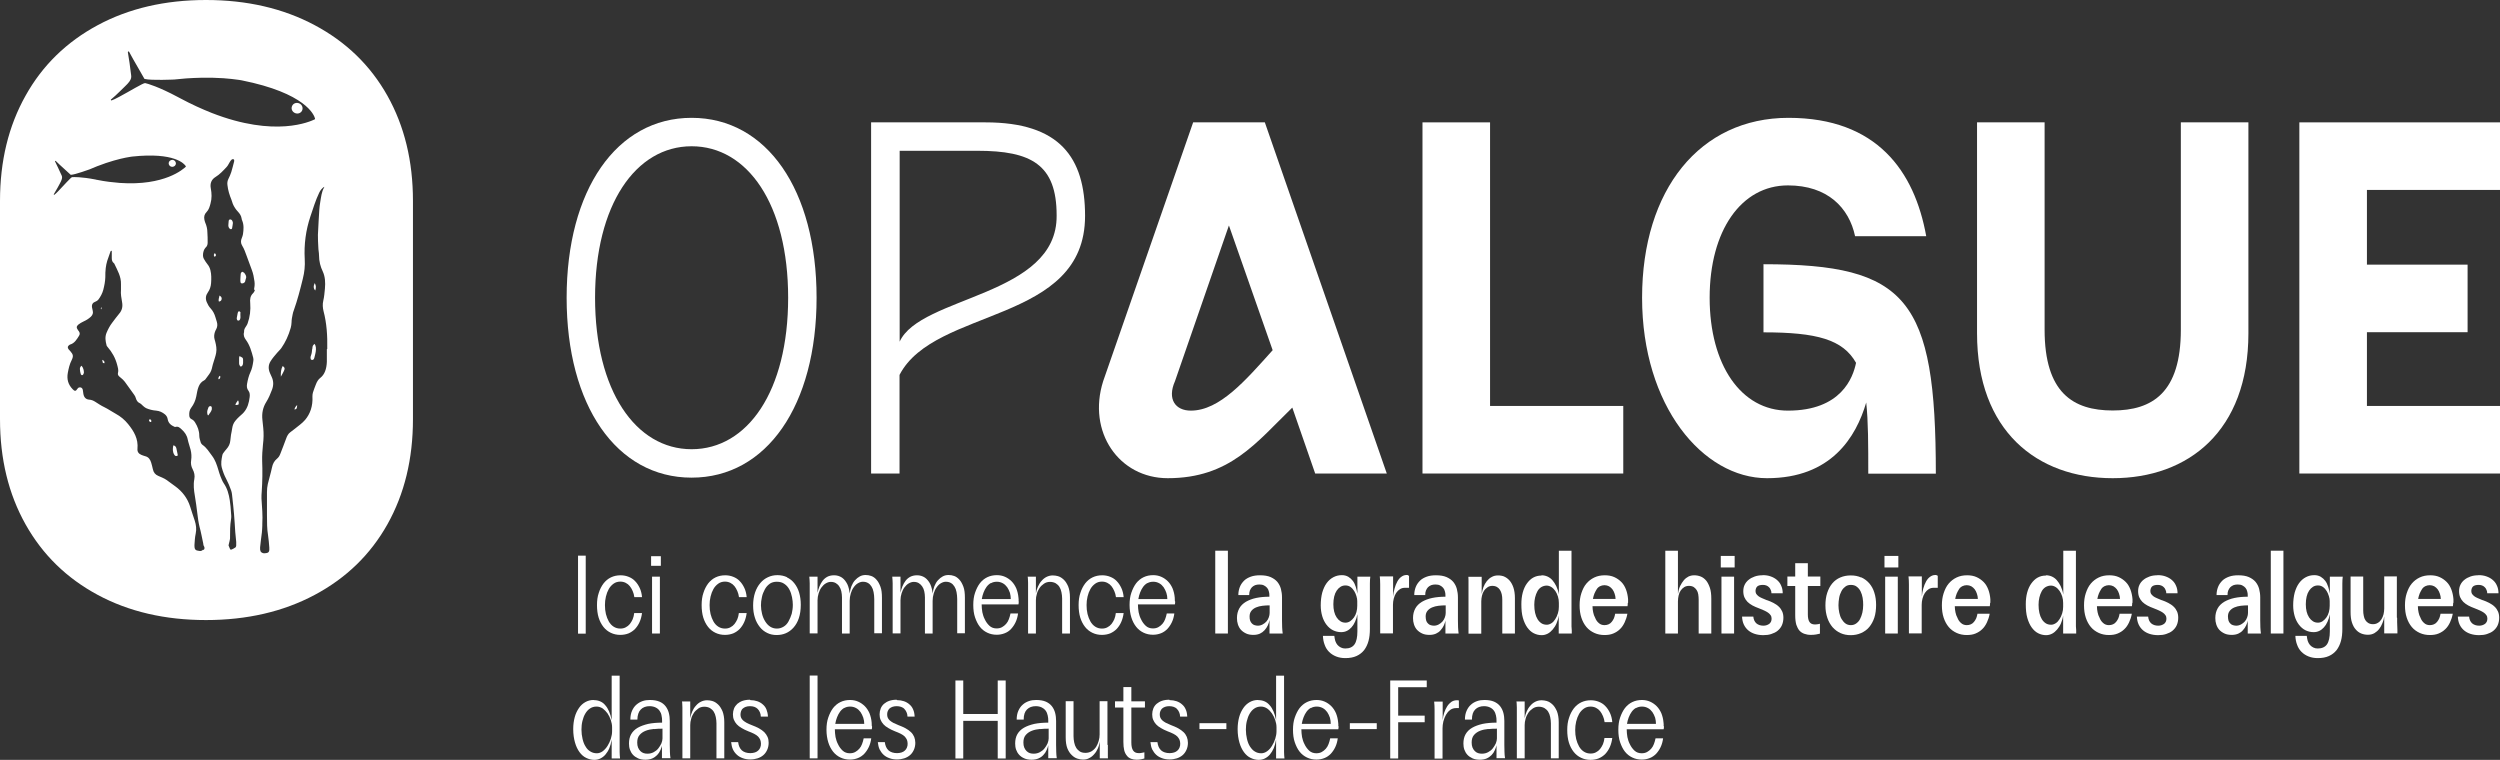<?xml version="1.0" encoding="UTF-8"?>
<svg id="Calque_2" data-name="Calque 2" xmlns="http://www.w3.org/2000/svg" viewBox="0 0 182.04 55.33">
  <rect x="0" y="0" width="182.04" height="55.33" fill="#333333" stroke="none"/>
  <defs>
    <style>
      .cls-1 {
        fill: #fff;
      }
    </style>
  </defs>
  <g id="Calque_1-2" data-name="Calque 1">
    <g>
      <g>
        <path class="cls-1" d="M42.09,40.46h.56v5.68h-.56v-5.68Z"/>
        <path class="cls-1" d="M46.75,44.63c-.03.25-.09.47-.18.67-.09.2-.2.36-.33.5-.14.14-.29.24-.47.32-.18.07-.38.11-.6.11-.25,0-.48-.05-.69-.15-.21-.1-.39-.24-.54-.43-.15-.19-.27-.42-.35-.68-.08-.26-.12-.57-.12-.91s.04-.63.13-.89c.08-.26.2-.49.35-.69.15-.19.33-.34.54-.44.21-.1.44-.15.7-.15.21,0,.41.04.58.11.18.07.34.17.47.31.14.14.25.31.34.5s.15.42.17.67h-.56c-.02-.16-.06-.3-.12-.44-.06-.14-.13-.26-.21-.36-.08-.1-.18-.18-.3-.24-.12-.06-.25-.09-.39-.09-.19,0-.35.05-.49.15-.14.1-.26.23-.35.39-.09.16-.16.34-.21.55-.05.21-.07.41-.07.62,0,.23.02.44.07.65.05.2.12.38.21.54.09.16.21.29.35.38.14.09.3.14.49.14.15,0,.28-.03.39-.09.12-.06.22-.14.3-.24s.15-.22.21-.35c.06-.14.09-.29.11-.45h.56Z"/>
        <path class="cls-1" d="M47.41,40.5h.71v.7h-.71v-.7ZM47.48,41.99h.57v4.14h-.57v-4.14Z"/>
        <path class="cls-1" d="M54.37,44.63c-.03.25-.09.47-.18.67-.09.2-.2.36-.33.5-.14.14-.29.24-.47.32-.18.07-.38.11-.6.11-.25,0-.48-.05-.69-.15-.21-.1-.39-.24-.54-.43-.15-.19-.27-.42-.35-.68-.08-.26-.12-.57-.12-.91s.04-.63.13-.89c.08-.26.2-.49.35-.69.15-.19.33-.34.54-.44.21-.1.44-.15.7-.15.21,0,.41.04.58.11.18.07.34.17.47.31.14.14.25.31.34.5s.15.42.17.67h-.56c-.02-.16-.06-.3-.12-.44-.06-.14-.13-.26-.21-.36-.08-.1-.18-.18-.3-.24-.12-.06-.25-.09-.39-.09-.19,0-.35.05-.49.15-.14.1-.26.23-.35.39-.09.16-.16.34-.21.55-.05.21-.07.41-.07.62,0,.23.02.44.07.65.05.2.12.38.21.54.09.16.21.29.35.38.14.09.3.14.49.14.15,0,.28-.03.39-.09.12-.06.22-.14.3-.24s.15-.22.21-.35c.06-.14.09-.29.11-.45h.56Z"/>
        <path class="cls-1" d="M57.3,42.04c.21.1.39.24.54.43.15.19.27.41.35.68.08.27.12.56.12.89,0,.37-.05.7-.14.97-.09.27-.22.5-.39.69-.16.18-.35.32-.56.41-.21.09-.43.13-.67.13-.25,0-.48-.05-.68-.15-.21-.1-.39-.24-.54-.43-.15-.19-.28-.41-.36-.68-.09-.27-.13-.56-.13-.9s.05-.66.14-.93c.09-.27.22-.5.38-.69s.34-.33.56-.43c.21-.1.44-.15.69-.15s.49.05.7.15ZM56.05,42.51c-.15.1-.27.24-.36.41-.09.17-.17.35-.21.56-.05.21-.07.41-.07.6,0,.21.03.42.08.62.05.21.13.39.23.55s.22.29.36.38.3.14.49.14.34-.05.49-.14.27-.22.36-.39.17-.35.23-.55c.05-.21.08-.42.08-.65,0-.17-.02-.36-.06-.56s-.1-.38-.19-.55c-.09-.17-.21-.31-.36-.41-.15-.11-.33-.16-.56-.16-.2,0-.37.05-.52.15Z"/>
        <path class="cls-1" d="M58.96,43.02v-.3c0-.09,0-.17,0-.25,0-.08,0-.16-.01-.24,0-.08-.01-.16-.02-.24h.6v1.18c.03-.16.08-.32.14-.47.06-.15.14-.29.23-.41.09-.12.21-.22.34-.29.13-.07.3-.11.49-.11.1,0,.2.01.3.04s.19.07.28.13c.08.06.16.13.22.21s.12.17.17.27.08.21.11.32c.03.12.05.24.06.36.02-.19.07-.38.13-.54.07-.17.15-.31.26-.43.11-.12.22-.21.35-.28s.27-.1.42-.1c.13,0,.27.02.41.07.14.05.27.14.38.27.12.13.21.3.29.51.08.21.11.48.11.81v2.58h-.56v-2.49c0-.18-.02-.35-.05-.51-.03-.16-.08-.29-.15-.4s-.15-.2-.26-.26c-.1-.06-.23-.09-.37-.09-.12,0-.24.04-.36.11-.12.07-.22.17-.31.3-.09.12-.16.27-.21.44-.05.17-.08.35-.08.54v2.38h-.56v-2.63c0-.16-.02-.31-.05-.45-.03-.13-.08-.25-.15-.35-.06-.1-.15-.18-.25-.24-.1-.06-.22-.09-.36-.09-.13,0-.25.04-.37.11s-.22.17-.31.29-.16.27-.21.43-.08.34-.08.51v2.41h-.57v-3.11Z"/>
        <path class="cls-1" d="M65,43.02v-.3c0-.09,0-.17,0-.25,0-.08,0-.16-.01-.24,0-.08-.01-.16-.02-.24h.6v1.18c.03-.16.08-.32.14-.47.06-.15.14-.29.23-.41.09-.12.21-.22.34-.29.14-.07.3-.11.49-.11.1,0,.2.01.3.04.1.03.19.07.28.13.08.06.16.13.22.21.07.08.12.17.17.27.05.1.08.21.11.32.03.12.05.24.06.36.02-.19.07-.38.13-.54.07-.17.15-.31.26-.43.11-.12.22-.21.35-.28s.27-.1.42-.1c.14,0,.27.02.41.07.14.05.26.14.38.27.12.13.21.3.29.51.08.21.11.48.11.81v2.58h-.56v-2.49c0-.18-.02-.35-.05-.51-.03-.16-.08-.29-.15-.4s-.15-.2-.26-.26c-.1-.06-.23-.09-.37-.09-.12,0-.24.04-.36.11-.12.07-.22.17-.31.3-.09.12-.16.27-.21.44-.05.17-.08.35-.08.54v2.38h-.56v-2.63c0-.16-.02-.31-.05-.45-.03-.13-.08-.25-.15-.35-.07-.1-.15-.18-.25-.24-.1-.06-.22-.09-.36-.09-.13,0-.25.04-.37.11s-.22.17-.31.29c-.09.12-.16.27-.21.43-.05.16-.08.34-.08.51v2.41h-.57v-3.11Z"/>
        <path class="cls-1" d="M74.18,43.79c0,.08,0,.16-.02.22h-2.68c0,.19.02.38.05.57.04.18.09.35.17.5.09.2.21.36.35.49.14.13.32.19.52.19.15,0,.28-.03.39-.09s.21-.14.3-.24c.09-.1.15-.21.2-.34.05-.13.09-.27.12-.42h.55c-.03.24-.09.45-.18.64-.09.19-.2.35-.33.49s-.28.24-.46.31c-.18.07-.37.11-.58.11-.25,0-.48-.05-.69-.15-.21-.1-.39-.24-.54-.43-.15-.19-.26-.42-.35-.68s-.13-.57-.13-.91.04-.63.13-.89c.09-.26.2-.49.35-.69.15-.19.33-.34.54-.44s.44-.15.7-.15c.21,0,.41.04.59.12.18.08.34.19.48.33.14.14.25.31.34.51.08.2.14.43.16.68.01.09.02.18.01.26ZM72.16,42.45c-.12.06-.23.16-.32.28-.09.12-.16.26-.22.41-.06.15-.1.31-.13.48h2.11c0-.15-.02-.3-.06-.45-.05-.15-.12-.29-.2-.41-.09-.12-.19-.22-.32-.29-.13-.07-.27-.11-.43-.11s-.3.03-.42.1Z"/>
        <path class="cls-1" d="M77.05,41.96c.15.04.28.13.41.25.13.12.23.29.32.49.08.21.13.47.13.8v2.63h-.57v-2.55c0-.16-.02-.31-.05-.46-.03-.15-.08-.28-.15-.39-.07-.11-.16-.19-.27-.26-.11-.06-.25-.1-.41-.1s-.31.04-.44.13-.24.19-.32.31-.16.27-.2.43c-.05.16-.07.32-.07.47v2.42h-.57v-3.42c0-.09,0-.18,0-.27s0-.17-.01-.26c0-.08-.01-.15-.02-.19h.6v1.22c.03-.18.08-.34.15-.5.07-.15.15-.29.26-.41.1-.12.22-.22.36-.29.14-.07.29-.11.46-.11.12,0,.26.02.41.06Z"/>
        <path class="cls-1" d="M81.82,44.63c-.03.25-.09.47-.18.67-.09.2-.2.36-.33.5-.14.14-.29.24-.47.32-.18.07-.38.11-.6.11-.25,0-.48-.05-.69-.15-.21-.1-.39-.24-.54-.43-.15-.19-.27-.42-.35-.68-.08-.26-.12-.57-.12-.91s.04-.63.13-.89c.08-.26.2-.49.35-.69.15-.19.33-.34.54-.44.21-.1.44-.15.7-.15.21,0,.41.04.58.11.18.07.34.17.47.31.14.14.25.31.34.5s.15.42.17.67h-.56c-.02-.16-.06-.3-.12-.44-.06-.14-.13-.26-.21-.36-.08-.1-.18-.18-.3-.24-.12-.06-.25-.09-.39-.09-.19,0-.35.05-.49.15-.14.1-.26.23-.35.39-.09.16-.16.34-.21.55-.05.21-.07.41-.07.62,0,.23.02.44.07.65.05.2.12.38.21.54.09.16.21.29.35.38.14.09.3.14.49.14.15,0,.28-.03.39-.09.12-.06.22-.14.3-.24s.15-.22.21-.35c.06-.14.09-.29.11-.45h.56Z"/>
        <path class="cls-1" d="M85.57,43.79c0,.08,0,.16-.02.22h-2.69c0,.19.02.38.05.57.04.18.09.35.17.5.09.2.21.36.35.49.14.13.32.19.52.19.15,0,.28-.03.39-.09.11-.06.21-.14.3-.24.09-.1.15-.21.2-.34.05-.13.09-.27.12-.42h.55c-.03.24-.09.45-.18.64s-.2.35-.33.49c-.13.13-.28.24-.46.31-.18.07-.37.11-.58.11-.25,0-.48-.05-.69-.15-.21-.1-.39-.24-.54-.43-.15-.19-.27-.42-.35-.68s-.13-.57-.13-.91.04-.63.13-.89c.09-.26.2-.49.35-.69.15-.19.33-.34.54-.44s.44-.15.7-.15c.21,0,.41.04.59.12.18.08.34.19.48.33s.25.31.34.51c.08.2.14.43.16.68.01.09.01.18.01.26ZM83.56,42.45c-.12.06-.23.16-.32.28-.09.12-.16.26-.22.41-.06.15-.1.31-.13.48h2.11c0-.15-.02-.3-.07-.45-.05-.15-.12-.29-.2-.41-.09-.12-.19-.22-.32-.29-.13-.07-.27-.11-.43-.11s-.3.03-.42.1Z"/>
        <path class="cls-1" d="M88.49,40.1h.92v6.03h-.92v-6.03Z"/>
        <path class="cls-1" d="M92.45,45.11c-.03.15-.07.29-.13.42-.06.13-.14.25-.24.36s-.21.19-.34.25c-.14.06-.29.09-.47.09-.2,0-.38-.03-.53-.1-.15-.07-.28-.16-.38-.27-.1-.11-.17-.24-.22-.39-.05-.15-.07-.3-.07-.47,0-.27.06-.5.17-.7s.27-.35.48-.48c.21-.12.46-.22.75-.28.29-.06.61-.09.96-.09v-.12c0-.09-.01-.18-.04-.27-.02-.09-.06-.18-.12-.25-.06-.07-.13-.13-.23-.18-.09-.05-.21-.07-.35-.07-.11,0-.21.02-.3.05-.09.04-.17.09-.23.15-.06.07-.11.14-.15.24-.03.09-.05.2-.05.33h-.79c0-.22.04-.41.11-.59.07-.18.18-.33.31-.46s.3-.22.49-.29c.19-.07.42-.1.67-.1.31,0,.56.04.77.13.2.09.36.2.49.35.12.15.21.32.26.51s.08.4.08.62v1.66c0,.18,0,.36.01.52s.02.31.04.45h-.96v-1.02ZM91.93,44.11c-.17.02-.33.06-.47.12s-.25.14-.34.25c-.09.11-.13.25-.13.41,0,.12.01.22.04.3.03.08.07.15.13.21s.12.1.19.12.15.04.24.04c.12,0,.24-.03.35-.09.11-.06.2-.13.28-.22s.13-.19.17-.3c.04-.11.06-.22.06-.32v-.55c-.17,0-.35.01-.52.03Z"/>
        <path class="cls-1" d="M98.84,41.99h.94c-.02.15-.03.32-.03.5,0,.18,0,.41,0,.69v2.61c0,.33-.03.62-.1.88-.07.26-.18.48-.32.67-.15.18-.33.33-.56.43-.22.1-.49.15-.81.15-.25,0-.47-.04-.67-.12-.2-.08-.37-.19-.51-.33-.14-.14-.25-.31-.32-.51-.08-.2-.12-.42-.13-.66h.83c.01.13.04.25.07.37.04.11.09.21.16.29.07.08.15.14.25.19s.2.07.32.07c.3,0,.53-.1.67-.3.14-.2.21-.52.21-.95v-1.24c-.04.19-.09.37-.17.54-.07.16-.16.3-.26.41-.1.11-.21.2-.34.26-.12.06-.26.09-.41.09-.22,0-.42-.05-.6-.14s-.34-.23-.47-.4-.24-.38-.31-.62c-.07-.24-.11-.5-.11-.79,0-.35.04-.66.11-.93.08-.27.18-.5.32-.69.14-.19.3-.33.49-.43.19-.1.39-.15.62-.15.18,0,.33.04.47.12.13.08.24.18.33.3.09.12.16.27.21.43.05.16.09.33.12.5v-1.24ZM98.83,43.77c0-.11-.02-.23-.06-.36-.04-.13-.09-.26-.16-.37-.07-.11-.15-.21-.26-.29-.11-.08-.23-.12-.38-.12-.13,0-.25.03-.36.1-.11.07-.2.16-.28.28-.08.12-.14.26-.18.43s-.06.36-.06.56.02.38.06.54c.04.16.1.3.18.42.08.12.17.21.28.28.11.07.23.1.37.1.12,0,.24-.04.34-.11.1-.07.19-.16.27-.27.08-.11.14-.24.18-.39s.06-.3.06-.45v-.34Z"/>
        <path class="cls-1" d="M102.51,41.9s.06.01.09.02v.88h-.28c-.15,0-.27.03-.38.1-.11.07-.2.16-.28.28-.08.12-.13.25-.17.4-.04.15-.06.3-.06.46v2.08h-.93v-2.89c0-.24,0-.46,0-.67,0-.21-.01-.4-.03-.59h.97v1.46c.02-.21.06-.4.11-.59s.12-.35.2-.5c.08-.15.18-.26.29-.34.11-.08.23-.13.37-.13.04,0,.08,0,.11,0Z"/>
        <path class="cls-1" d="M105.27,45.11c-.03.15-.07.29-.13.42s-.14.25-.24.36c-.09.11-.21.19-.34.25-.14.06-.29.09-.47.09-.2,0-.38-.03-.53-.1-.15-.07-.28-.16-.38-.27s-.17-.24-.22-.39c-.05-.15-.07-.3-.07-.47,0-.27.06-.5.17-.7s.27-.35.48-.48c.21-.12.46-.22.75-.28.29-.06.61-.09.96-.09v-.12c0-.09-.01-.18-.04-.27-.02-.09-.06-.18-.12-.25-.06-.07-.13-.13-.23-.18-.09-.05-.21-.07-.35-.07-.11,0-.21.02-.3.05-.09.04-.17.09-.23.15-.06.07-.11.14-.15.24s-.05.2-.05.33h-.8c0-.22.04-.41.11-.59s.18-.33.31-.46.3-.22.49-.29c.19-.07.42-.1.67-.1.31,0,.56.04.77.13.2.09.36.2.49.35.12.15.21.32.26.51s.08.4.08.62v1.66c0,.18,0,.36.01.52s.02.31.04.45h-.96v-1.02ZM104.75,44.11c-.17.02-.33.06-.47.12s-.25.14-.34.25c-.09.11-.13.25-.13.41,0,.12.02.22.04.3s.07.15.13.21c.05.06.12.1.19.12.07.02.15.04.24.04.12,0,.24-.03.35-.09.11-.06.2-.13.28-.22s.13-.19.17-.3c.04-.11.06-.22.06-.32v-.55c-.17,0-.35.01-.52.03Z"/>
        <path class="cls-1" d="M109.52,41.98c.15.06.28.16.4.29.11.13.21.3.28.51.07.21.11.47.11.77v2.58h-.92v-2.46c0-.14-.01-.27-.04-.4-.03-.12-.07-.23-.13-.32-.06-.09-.13-.16-.22-.21-.09-.05-.2-.08-.33-.08s-.25.03-.35.1c-.1.07-.19.15-.26.26-.07.1-.12.22-.15.36-.03.14-.05.27-.05.41v2.35h-.93v-3c0-.1,0-.21,0-.31s0-.2,0-.3,0-.2,0-.29,0-.17-.01-.24h.97v1.25c.03-.17.07-.34.13-.5.06-.16.14-.3.24-.43.1-.12.21-.23.35-.3.13-.08.29-.12.47-.12.17,0,.33.03.48.09Z"/>
        <path class="cls-1" d="M112.25,41.89c.15,0,.29.03.43.09.13.06.26.15.36.27s.2.26.28.43c.08.17.15.37.19.61v-3.19h.92v5.21c0,.1,0,.2,0,.3,0,.09.01.19.02.28,0,.09,0,.17,0,.24h-.95v-1.31c-.03.21-.09.4-.16.57s-.17.32-.28.45c-.11.13-.23.23-.36.3-.14.07-.28.11-.44.11-.21,0-.4-.05-.58-.14s-.34-.24-.47-.42-.24-.42-.32-.7c-.08-.28-.11-.61-.11-.99,0-.31.03-.59.1-.85.07-.26.17-.48.3-.66.13-.18.28-.33.46-.43.18-.1.38-.15.6-.15ZM112.63,42.64c-.15,0-.28.04-.4.11-.11.07-.21.17-.28.3-.07.13-.13.28-.17.45-.04.17-.06.35-.06.54,0,.22.02.41.06.59.04.18.1.33.18.46.08.13.18.23.29.3s.24.1.39.1c.11,0,.22-.04.33-.11.11-.07.2-.17.28-.3.08-.12.14-.26.19-.42s.07-.31.07-.47v-.29c0-.16-.02-.31-.07-.47-.05-.15-.11-.29-.19-.4-.08-.11-.17-.21-.28-.28-.11-.07-.23-.11-.35-.11Z"/>
        <path class="cls-1" d="M118.53,43.9c0,.09-.01.16-.02.24h-2.55c0,.16.02.31.05.45s.07.27.14.39c.06.16.15.29.27.39.11.1.25.15.41.15.11,0,.21-.02.3-.06.09-.04.17-.1.23-.18.06-.08.12-.16.16-.26s.07-.21.09-.33h.89c-.04.23-.11.44-.2.63s-.2.36-.34.49c-.14.14-.3.24-.49.32-.19.08-.4.11-.64.11-.26,0-.51-.05-.73-.15-.22-.1-.42-.24-.58-.43-.16-.19-.28-.41-.37-.68s-.13-.57-.13-.9.04-.62.13-.89.2-.5.36-.69c.16-.19.35-.34.58-.45.23-.11.48-.16.77-.16.25,0,.48.04.68.13s.37.21.52.36c.15.15.26.34.34.55.08.21.13.45.15.7,0,.09,0,.18,0,.27ZM116.51,42.68c-.09.05-.18.12-.24.22s-.12.2-.17.32c-.05.12-.08.25-.11.39h1.65c0-.13-.03-.26-.07-.38-.04-.12-.09-.23-.16-.32s-.15-.16-.25-.22c-.1-.05-.21-.08-.33-.08s-.23.03-.33.08Z"/>
        <path class="cls-1" d="M123.84,41.98c.15.06.28.16.4.3.11.14.2.32.27.53.07.21.1.48.1.79v2.53h-.92v-2.45c0-.14-.01-.27-.03-.4s-.06-.23-.12-.32c-.06-.09-.13-.16-.22-.22-.09-.05-.2-.08-.34-.08-.12,0-.24.03-.34.09-.1.06-.19.15-.26.25s-.12.22-.15.36-.05.27-.05.43v2.34h-.92v-6.03h.92v3.15c.03-.22.08-.41.16-.58.08-.16.17-.3.27-.42s.22-.21.34-.27c.13-.06.27-.09.41-.09.17,0,.33.03.48.09Z"/>
        <path class="cls-1" d="M125.3,40.48h1.01v.84h-1.01v-.84ZM125.35,41.99h.92v4.14h-.92v-4.14Z"/>
        <path class="cls-1" d="M128.37,41.88c.21,0,.39.03.56.09s.32.14.45.25c.13.11.24.24.31.41.08.16.12.36.12.57h-.82c0-.1-.02-.19-.06-.26-.03-.08-.07-.14-.13-.19-.05-.05-.11-.09-.19-.12-.08-.03-.16-.04-.25-.04-.09,0-.16.01-.24.03-.07.02-.13.05-.17.09s-.07.09-.09.15c-.02.06-.03.12-.03.18,0,.08.02.14.05.2.04.06.09.11.16.17.07.05.15.1.25.14.09.04.2.08.33.14.19.06.36.13.51.21.15.08.29.17.39.27.11.1.19.22.25.35.06.13.09.29.09.46,0,.21-.04.39-.11.55s-.18.29-.31.4c-.13.11-.29.18-.47.24s-.37.08-.58.08c-.22,0-.42-.03-.61-.09-.19-.06-.35-.15-.48-.26-.13-.11-.24-.25-.32-.42-.08-.17-.12-.36-.13-.58h.82c.02.21.09.37.22.49.13.11.3.17.51.17.09,0,.17-.01.25-.04.07-.02.13-.06.19-.1.05-.04.09-.1.12-.16s.04-.14.04-.22-.02-.17-.07-.24c-.05-.07-.11-.14-.19-.19-.08-.05-.17-.11-.29-.16-.11-.05-.23-.1-.36-.15-.18-.06-.34-.14-.48-.21-.14-.08-.26-.16-.36-.26-.1-.1-.17-.21-.23-.34-.05-.12-.08-.27-.08-.44s.03-.33.1-.47c.07-.14.16-.26.29-.36.12-.1.27-.18.44-.24.17-.06.36-.09.56-.09Z"/>
        <path class="cls-1" d="M132.34,45.46c.07-.01.13-.03.18-.04v.72c-.08.02-.17.04-.28.06-.11.02-.24.03-.39.03-.17,0-.33-.03-.47-.08-.14-.05-.26-.13-.35-.23-.1-.11-.17-.26-.23-.43-.05-.18-.08-.4-.08-.69v-2.13h-.57v-.69h.57v-.97h.92v.97h.91v.69h-.91v2.07c0,.25.04.43.12.55s.21.18.39.18c.06,0,.13,0,.2-.02Z"/>
        <path class="cls-1" d="M135.53,42.04c.22.1.41.24.58.43.16.19.29.41.37.68.09.27.13.57.13.9s-.04.66-.13.93-.22.5-.38.69-.36.33-.59.43c-.23.1-.48.15-.75.15s-.52-.05-.74-.15-.41-.24-.58-.43c-.16-.19-.29-.41-.38-.68-.09-.27-.14-.56-.14-.9s.04-.65.13-.92.21-.5.37-.69c.16-.19.35-.33.58-.43.23-.1.48-.15.77-.15s.53.05.75.15ZM134.36,42.73c-.12.08-.21.19-.28.33-.07.14-.13.29-.16.47-.03.18-.05.36-.05.54s.02.37.06.55c.04.18.09.33.17.46.08.13.17.24.28.32.11.08.24.12.39.12s.28-.04.39-.12c.11-.08.21-.18.28-.32s.13-.29.17-.47c.04-.18.06-.36.06-.56,0-.17-.01-.35-.04-.52s-.08-.33-.15-.47c-.07-.14-.16-.25-.28-.34-.11-.09-.26-.13-.43-.13-.16,0-.29.04-.41.13Z"/>
        <path class="cls-1" d="M137.22,40.48h1.01v.84h-1.01v-.84ZM137.27,41.99h.92v4.14h-.92v-4.14Z"/>
        <path class="cls-1" d="M141.01,41.9s.06.01.09.02v.88h-.28c-.15,0-.27.03-.38.1-.11.07-.2.16-.28.28-.08.12-.13.25-.17.4-.04.15-.06.3-.06.46v2.08h-.93v-2.89c0-.24,0-.46,0-.67,0-.21-.01-.4-.03-.59h.97v1.46c.02-.21.06-.4.11-.59s.12-.35.2-.5c.08-.15.18-.26.29-.34.11-.08.23-.13.37-.13.04,0,.08,0,.11,0Z"/>
        <path class="cls-1" d="M144.91,43.9c0,.09-.01.16-.02.24h-2.55c0,.16.02.31.05.45s.07.27.14.39c.06.16.15.29.27.39.11.1.25.15.41.15.11,0,.21-.02.3-.06.09-.04.17-.1.23-.18.06-.08.12-.16.16-.26s.07-.21.09-.33h.89c-.04.23-.11.44-.2.63s-.2.36-.34.49c-.14.14-.3.24-.49.32-.19.08-.4.11-.64.11-.26,0-.51-.05-.73-.15-.22-.1-.42-.24-.58-.43-.16-.19-.28-.41-.37-.68s-.13-.57-.13-.9.04-.62.13-.89.2-.5.36-.69c.16-.19.35-.34.58-.45.23-.11.48-.16.77-.16.25,0,.48.04.68.13s.37.21.52.36c.15.15.26.34.34.55.08.21.13.45.15.7,0,.09,0,.18,0,.27ZM142.89,42.68c-.09.05-.18.12-.24.22s-.12.2-.17.32c-.05.12-.08.25-.11.39h1.65c0-.13-.03-.26-.07-.38-.04-.12-.09-.23-.16-.32s-.15-.16-.25-.22c-.1-.05-.21-.08-.33-.08s-.23.03-.33.08Z"/>
        <path class="cls-1" d="M148.98,41.89c.15,0,.29.03.43.09.13.06.26.15.36.27s.2.26.28.43c.08.17.15.37.19.61v-3.19h.92v5.21c0,.1,0,.2,0,.3,0,.09.01.19.02.28,0,.09,0,.17,0,.24h-.95v-1.31c-.03.21-.09.4-.16.57s-.17.32-.28.45c-.11.13-.23.23-.36.3-.14.07-.28.11-.44.11-.21,0-.4-.05-.58-.14s-.34-.24-.47-.42-.24-.42-.32-.7c-.08-.28-.11-.61-.11-.99,0-.31.03-.59.1-.85.07-.26.17-.48.3-.66.13-.18.28-.33.46-.43.18-.1.38-.15.6-.15ZM149.35,42.64c-.15,0-.28.04-.4.11-.11.07-.21.17-.28.3-.07.13-.13.28-.17.45-.04.17-.06.35-.06.54,0,.22.02.41.06.59.04.18.1.33.18.46.08.13.18.23.29.3s.24.1.39.1c.11,0,.22-.04.33-.11.11-.07.2-.17.28-.3.08-.12.14-.26.19-.42s.07-.31.07-.47v-.29c0-.16-.02-.31-.07-.47-.05-.15-.11-.29-.19-.4-.08-.11-.17-.21-.28-.28-.11-.07-.23-.11-.35-.11Z"/>
        <path class="cls-1" d="M155.26,43.9c0,.09-.01.16-.02.24h-2.55c0,.16.02.31.05.45s.07.27.14.39c.06.16.15.29.27.39.11.1.25.15.41.15.11,0,.21-.02.3-.06.09-.04.17-.1.23-.18.06-.08.12-.16.16-.26s.07-.21.09-.33h.89c-.04.23-.11.44-.2.63s-.2.36-.34.49c-.14.14-.3.24-.49.32-.19.08-.4.11-.64.11-.26,0-.51-.05-.73-.15-.22-.1-.42-.24-.58-.43-.16-.19-.28-.41-.37-.68s-.13-.57-.13-.9.04-.62.13-.89.2-.5.36-.69c.16-.19.35-.34.58-.45.23-.11.48-.16.77-.16.25,0,.48.04.68.13s.37.21.52.36c.15.15.26.34.34.55.08.21.13.45.15.7,0,.09,0,.18,0,.27ZM153.24,42.68c-.09.05-.18.12-.24.22s-.12.2-.17.32c-.05.12-.08.25-.11.39h1.65c0-.13-.03-.26-.07-.38-.04-.12-.09-.23-.16-.32s-.15-.16-.25-.22c-.1-.05-.21-.08-.33-.08s-.23.03-.33.08Z"/>
        <path class="cls-1" d="M157.12,41.88c.21,0,.39.03.56.09s.32.14.45.25c.13.11.24.24.31.41.08.16.12.36.12.57h-.82c0-.1-.02-.19-.06-.26-.03-.08-.07-.14-.13-.19-.05-.05-.11-.09-.19-.12-.08-.03-.16-.04-.25-.04-.09,0-.16.01-.24.03-.07.02-.13.05-.17.09s-.07.09-.09.15c-.02.06-.03.12-.03.18,0,.08.02.14.05.2.04.06.09.11.16.17.07.05.15.1.25.14.09.04.2.08.33.14.19.06.36.13.51.21.15.08.29.17.39.27.11.1.19.22.25.35.06.13.09.29.09.46,0,.21-.04.39-.11.55s-.18.29-.31.4c-.13.11-.29.18-.47.24s-.37.08-.58.08c-.22,0-.42-.03-.61-.09-.19-.06-.35-.15-.48-.26-.13-.11-.24-.25-.32-.42-.08-.17-.12-.36-.13-.58h.82c.02.21.09.37.22.49.13.11.3.17.51.17.09,0,.17-.01.25-.04.07-.02.13-.06.19-.1.05-.04.09-.1.12-.16s.04-.14.04-.22-.02-.17-.07-.24c-.05-.07-.11-.14-.19-.19-.08-.05-.17-.11-.29-.16-.11-.05-.23-.1-.36-.15-.18-.06-.34-.14-.48-.21-.14-.08-.26-.16-.36-.26-.1-.1-.17-.21-.23-.34-.05-.12-.08-.27-.08-.44s.03-.33.1-.47c.07-.14.16-.26.29-.36.12-.1.27-.18.44-.24.17-.06.36-.09.56-.09Z"/>
        <path class="cls-1" d="M163.69,45.11c-.03.15-.07.29-.13.42s-.14.25-.24.36c-.09.11-.21.19-.34.25-.14.06-.29.09-.47.09-.2,0-.38-.03-.53-.1-.15-.07-.28-.16-.38-.27s-.17-.24-.22-.39c-.05-.15-.07-.3-.07-.47,0-.27.06-.5.17-.7s.27-.35.48-.48c.21-.12.46-.22.75-.28.29-.06.61-.09.96-.09v-.12c0-.09-.01-.18-.04-.27-.02-.09-.06-.18-.12-.25-.06-.07-.13-.13-.23-.18-.09-.05-.21-.07-.35-.07-.11,0-.21.02-.3.05-.09.04-.17.09-.23.15-.06.07-.11.14-.15.24s-.05.2-.05.33h-.8c0-.22.04-.41.11-.59s.18-.33.31-.46.3-.22.49-.29c.19-.07.42-.1.67-.1.31,0,.56.04.77.13.2.09.36.2.49.35.12.15.21.32.26.51s.08.4.08.62v1.66c0,.18,0,.36.01.52s.02.31.04.45h-.96v-1.02ZM163.17,44.11c-.17.02-.33.06-.47.12s-.25.14-.34.25c-.09.11-.13.25-.13.41,0,.12.02.22.04.3s.07.15.13.21c.05.06.12.1.19.12.07.02.15.04.24.04.12,0,.24-.03.35-.09.11-.06.2-.13.28-.22s.13-.19.17-.3c.04-.11.06-.22.06-.32v-.55c-.17,0-.35.01-.52.03Z"/>
        <path class="cls-1" d="M165.35,40.1h.92v6.03h-.92v-6.03Z"/>
        <path class="cls-1" d="M169.65,41.99h.94c-.02.15-.03.32-.03.5,0,.18,0,.41,0,.69v2.61c0,.33-.03.62-.1.88-.07.26-.18.48-.32.67-.15.18-.33.33-.56.43-.22.1-.49.15-.81.15-.25,0-.47-.04-.67-.12-.2-.08-.37-.19-.51-.33-.14-.14-.25-.31-.32-.51-.08-.2-.12-.42-.13-.66h.83c.01.13.04.25.07.37.04.11.09.21.16.29.07.08.15.14.25.19s.2.07.32.07c.3,0,.53-.1.67-.3.14-.2.21-.52.21-.95v-1.24c-.04.19-.09.37-.17.54-.07.16-.16.3-.26.41-.1.11-.21.2-.34.26-.12.06-.26.09-.41.09-.22,0-.42-.05-.6-.14s-.34-.23-.47-.4-.24-.38-.31-.62c-.07-.24-.11-.5-.11-.79,0-.35.04-.66.11-.93.08-.27.18-.5.32-.69.14-.19.3-.33.49-.43.19-.1.39-.15.62-.15.18,0,.33.04.47.12.13.08.24.18.33.3.09.12.16.27.21.43.05.16.09.33.12.5v-1.24ZM169.64,43.77c0-.11-.02-.23-.06-.36-.04-.13-.09-.26-.16-.37-.07-.11-.15-.21-.26-.29-.11-.08-.23-.12-.38-.12-.13,0-.25.03-.36.1-.11.07-.2.16-.28.28-.08.12-.14.26-.18.43s-.06.36-.06.56.02.38.06.54c.04.16.1.3.18.42.08.12.17.21.28.28.11.07.23.1.37.1.12,0,.24-.04.34-.11.1-.07.19-.16.27-.27.08-.11.14-.24.18-.39s.06-.3.06-.45v-.34Z"/>
        <path class="cls-1" d="M174.55,44.99c0,.1,0,.21,0,.31s0,.21.01.3,0,.19.01.28c0,.09,0,.17,0,.24h-.96v-1.24c-.02.17-.06.33-.13.49-.06.16-.14.3-.24.43-.09.12-.21.22-.34.3-.14.08-.29.12-.48.12-.17,0-.33-.03-.48-.09-.15-.06-.29-.16-.4-.29-.12-.13-.21-.3-.28-.51-.07-.21-.1-.47-.1-.78v-2.57h.92v2.46c0,.14.01.27.04.4.02.12.06.23.12.32.06.09.13.16.22.21.09.05.2.08.33.08s.26-.03.36-.1c.11-.06.19-.15.26-.26s.11-.22.15-.36c.03-.13.05-.27.05-.41v-2.35h.92v3Z"/>
        <path class="cls-1" d="M178.63,43.9c0,.09-.01.16-.02.24h-2.55c0,.16.02.31.05.45s.07.27.14.39c.06.16.15.29.27.39.11.1.25.15.41.15.11,0,.21-.02.3-.06.09-.04.17-.1.23-.18.06-.08.12-.16.16-.26s.07-.21.09-.33h.89c-.04.23-.11.44-.2.63s-.2.36-.34.49c-.14.14-.3.24-.49.32-.19.08-.4.11-.64.11-.26,0-.51-.05-.73-.15-.22-.1-.42-.24-.58-.43-.16-.19-.28-.41-.37-.68s-.13-.57-.13-.9.04-.62.13-.89.2-.5.36-.69c.16-.19.35-.34.58-.45.23-.11.48-.16.77-.16.25,0,.48.04.68.13s.37.21.52.36c.15.15.26.34.34.55.08.21.13.45.15.7,0,.09,0,.18,0,.27ZM176.6,42.68c-.09.05-.18.12-.24.22s-.12.2-.17.32c-.05.12-.08.25-.11.39h1.65c0-.13-.03-.26-.07-.38-.04-.12-.09-.23-.16-.32s-.15-.16-.25-.22c-.1-.05-.21-.08-.33-.08s-.23.03-.33.08Z"/>
        <path class="cls-1" d="M180.49,41.88c.21,0,.39.03.56.09s.32.14.45.25c.13.11.24.24.31.41.08.16.12.36.12.57h-.82c0-.1-.02-.19-.06-.26-.03-.08-.07-.14-.13-.19-.05-.05-.11-.09-.19-.12-.08-.03-.16-.04-.25-.04-.09,0-.16.01-.24.03-.07.02-.13.05-.17.09s-.07.09-.09.15c-.02.06-.03.12-.03.18,0,.08.02.14.05.2.04.06.09.11.16.17.07.05.15.1.25.14.09.04.2.08.33.14.19.06.36.13.51.21.15.08.29.17.39.27.11.1.19.22.25.35.06.13.09.29.09.46,0,.21-.04.39-.11.55s-.18.29-.31.4c-.13.11-.29.18-.47.24s-.37.08-.58.08c-.22,0-.42-.03-.61-.09-.19-.06-.35-.15-.48-.26-.13-.11-.24-.25-.32-.42-.08-.17-.12-.36-.13-.58h.82c.02.21.09.37.22.49.13.11.3.17.51.17.09,0,.17-.01.25-.04.07-.02.13-.06.19-.1.05-.04.09-.1.12-.16s.04-.14.04-.22-.02-.17-.07-.24c-.05-.07-.11-.14-.19-.19-.08-.05-.17-.11-.29-.16-.11-.05-.23-.1-.36-.15-.18-.06-.34-.14-.48-.21-.14-.08-.26-.16-.36-.26-.1-.1-.17-.21-.23-.34-.05-.12-.08-.27-.08-.44s.03-.33.1-.47c.07-.14.16-.26.29-.36.12-.1.27-.18.44-.24.17-.06.36-.09.56-.09Z"/>
        <path class="cls-1" d="M43.25,50.98c.16,0,.31.03.45.09.14.06.27.15.37.28.11.12.2.27.28.45s.14.39.19.64v-3.24h.58v5.3c0,.09,0,.17,0,.26,0,.08,0,.17.01.25s.01.16.02.22h-.61v-1.37c-.04.24-.1.45-.17.62s-.17.33-.28.46c-.11.13-.23.22-.37.29s-.29.1-.45.1c-.2,0-.39-.05-.58-.14-.19-.09-.35-.23-.49-.42-.14-.19-.25-.42-.33-.7-.08-.28-.13-.6-.13-.98,0-.32.04-.61.11-.87s.18-.48.31-.67c.13-.19.29-.33.47-.43.18-.1.38-.15.6-.15ZM43.43,51.45c-.18,0-.34.05-.47.14-.14.09-.25.22-.34.37-.09.15-.16.33-.21.54-.05.2-.07.41-.07.63,0,.24.03.47.08.68.05.21.12.4.22.55.09.16.21.28.35.36.14.09.3.13.47.13.15,0,.29-.05.43-.15.13-.1.25-.23.35-.39.1-.16.18-.33.24-.52.06-.19.09-.37.09-.54v-.29c0-.17-.03-.34-.09-.52s-.14-.34-.24-.49c-.1-.14-.22-.26-.35-.36-.14-.09-.29-.14-.44-.14Z"/>
        <path class="cls-1" d="M48.23,54.19c-.03.15-.08.29-.14.43-.06.14-.14.26-.24.36s-.22.19-.36.25c-.14.06-.31.09-.49.09-.21,0-.38-.03-.54-.1-.15-.07-.28-.16-.37-.26-.1-.11-.17-.23-.22-.37-.05-.14-.07-.29-.07-.45,0-.26.05-.49.16-.68s.27-.35.48-.47c.21-.12.47-.21.76-.28.3-.06.64-.09,1.01-.09v-.15c0-.12-.01-.24-.04-.37-.02-.13-.07-.24-.14-.34-.07-.1-.16-.18-.28-.24s-.27-.1-.45-.1c-.13,0-.25.02-.36.06-.11.04-.2.1-.28.18-.08.08-.14.18-.18.3-.04.12-.07.27-.07.44h-.51c0-.25.04-.46.12-.64.08-.18.18-.33.32-.45s.28-.2.45-.26.35-.08.53-.08c.28,0,.51.04.7.12s.33.19.44.33c.11.14.19.3.24.49.05.19.07.39.07.59v1.75c0,.16,0,.32.01.49,0,.16.02.32.04.47h-.62v-1.04ZM47.62,53.08c-.22.02-.42.06-.6.13s-.33.17-.45.31c-.12.14-.17.32-.17.55,0,.14.02.26.06.36s.1.19.17.26c.07.07.15.12.24.15.09.03.18.04.28.04.17,0,.32-.04.45-.11.13-.07.25-.16.34-.28s.16-.23.22-.36c.05-.13.08-.25.08-.36v-.71c-.19,0-.4,0-.62.03Z"/>
        <path class="cls-1" d="M51.88,51.05c.15.04.28.13.41.25.13.12.23.29.32.49.08.21.13.47.13.8v2.63h-.57v-2.55c0-.16-.02-.31-.05-.46-.03-.15-.08-.28-.15-.39-.07-.11-.16-.19-.27-.26-.11-.06-.25-.1-.41-.1s-.32.04-.44.13-.24.19-.32.31-.16.27-.2.43c-.05.16-.07.32-.07.47v2.42h-.57v-3.42c0-.09,0-.18,0-.27,0-.09,0-.17-.01-.26,0-.08-.01-.15-.02-.19h.6v1.22c.03-.18.08-.34.15-.5s.15-.29.26-.41c.1-.12.22-.22.36-.29.14-.07.29-.11.46-.11.12,0,.26.02.41.06Z"/>
        <path class="cls-1" d="M54.64,50.98c.18,0,.35.03.5.08s.29.13.4.23c.12.1.21.22.27.37.06.15.1.32.11.52h-.52c0-.12-.03-.23-.07-.32-.04-.09-.09-.17-.16-.24s-.14-.11-.24-.15c-.09-.03-.2-.05-.32-.05s-.22.02-.31.05c-.09.03-.16.08-.22.13s-.09.12-.12.19c-.02.07-.04.15-.04.23,0,.09.01.16.04.23.03.07.07.13.14.2.07.06.15.12.26.18s.23.11.38.17c.19.07.37.15.52.23.15.08.28.18.39.28.1.1.18.22.24.35s.08.28.08.43c0,.19-.04.37-.11.52-.07.15-.16.28-.28.38-.12.1-.26.18-.42.23s-.34.08-.53.08-.38-.03-.54-.09c-.17-.06-.31-.14-.43-.25s-.22-.24-.29-.39-.11-.33-.13-.53h.51c.03.26.12.46.27.6.15.13.36.2.62.2.12,0,.23-.02.33-.05.09-.03.18-.08.24-.14.07-.06.12-.14.15-.22.04-.09.05-.18.05-.28,0-.1-.02-.19-.05-.28-.04-.09-.09-.16-.16-.24-.07-.07-.17-.14-.29-.2s-.26-.12-.42-.18c-.19-.08-.35-.15-.49-.24-.14-.08-.26-.17-.35-.27-.09-.1-.16-.21-.21-.33s-.07-.25-.07-.4.03-.29.08-.42c.05-.13.14-.24.24-.34.11-.09.24-.17.39-.22.15-.05.33-.08.53-.08Z"/>
        <path class="cls-1" d="M58.96,49.19h.57v6.03h-.57v-6.03Z"/>
        <path class="cls-1" d="M63.5,52.88c0,.08,0,.16-.02.22h-2.69c0,.19.02.38.05.57.04.18.09.35.17.5.09.2.21.36.35.49.14.13.32.19.52.19.15,0,.28-.03.39-.09.11-.06.21-.14.3-.24.09-.1.15-.21.2-.34.05-.13.09-.27.12-.42h.55c-.03.24-.09.45-.18.64s-.2.35-.33.49c-.13.13-.28.24-.46.31-.18.07-.37.11-.58.11-.25,0-.48-.05-.69-.15-.21-.1-.39-.24-.54-.43-.15-.19-.27-.42-.35-.68s-.13-.57-.13-.91.04-.63.13-.89c.09-.26.2-.49.35-.69.15-.19.33-.34.54-.44s.44-.15.7-.15c.21,0,.41.04.59.12.18.08.34.19.48.33s.25.31.34.51c.08.2.14.43.16.68.01.09.01.18.01.26ZM61.49,51.54c-.12.06-.23.16-.32.28-.09.12-.16.26-.22.41-.06.15-.1.31-.13.48h2.11c0-.15-.02-.3-.07-.45-.05-.15-.12-.29-.2-.41-.09-.12-.19-.22-.32-.29-.13-.07-.27-.11-.43-.11s-.3.03-.42.1Z"/>
        <path class="cls-1" d="M65.32,50.98c.18,0,.35.03.5.08.15.05.29.13.4.23.12.1.21.22.27.37.07.15.1.32.11.52h-.52c0-.12-.03-.23-.07-.32-.04-.09-.09-.17-.16-.24-.06-.07-.14-.11-.24-.15-.09-.03-.2-.05-.32-.05s-.22.02-.31.05c-.09.03-.16.08-.22.13-.05.05-.09.12-.12.19s-.04.15-.04.23c0,.09.01.16.04.23.03.07.07.13.14.2.07.06.15.12.26.18.1.05.23.11.38.17.19.07.37.15.52.23.15.08.28.18.39.28s.18.22.24.35c.05.13.08.28.08.43,0,.19-.04.37-.11.52-.07.15-.16.28-.28.38-.12.1-.26.18-.42.23s-.34.08-.53.08-.38-.03-.54-.09c-.17-.06-.31-.14-.43-.25s-.21-.24-.29-.39c-.07-.15-.11-.33-.13-.53h.51c.03.26.12.46.27.6.15.13.36.2.62.2.12,0,.23-.02.33-.05.09-.03.18-.08.24-.14.07-.06.12-.14.15-.22.04-.09.05-.18.05-.28,0-.1-.02-.19-.05-.28-.04-.09-.09-.16-.16-.24-.07-.07-.17-.14-.29-.2s-.26-.12-.42-.18c-.19-.08-.35-.15-.49-.24-.14-.08-.26-.17-.35-.27-.09-.1-.16-.21-.21-.33-.05-.12-.07-.25-.07-.4s.03-.29.08-.42c.05-.13.13-.24.24-.34.11-.09.24-.17.39-.22.15-.05.33-.08.53-.08Z"/>
        <path class="cls-1" d="M73.23,49.55v5.68h-.58v-2.74h-2.51v2.74h-.57v-5.68h.57v2.44h2.51v-2.44h.58Z"/>
        <path class="cls-1" d="M76.35,54.19c-.03.15-.08.29-.14.43-.06.14-.14.26-.24.36-.1.11-.22.19-.36.25-.14.06-.31.09-.49.09-.21,0-.38-.03-.54-.1s-.28-.16-.37-.26c-.1-.11-.17-.23-.22-.37-.05-.14-.07-.29-.07-.45,0-.26.05-.49.16-.68.11-.19.27-.35.48-.47.21-.12.46-.21.76-.28.3-.06.64-.09,1.01-.09v-.15c0-.12-.01-.24-.04-.37s-.07-.24-.14-.34c-.07-.1-.17-.18-.28-.24-.12-.06-.27-.1-.45-.1-.13,0-.25.02-.36.06-.11.04-.2.1-.28.18s-.14.18-.18.3-.06.27-.06.44h-.51c0-.25.04-.46.12-.64.08-.18.18-.33.32-.45.13-.12.28-.2.45-.26s.35-.08.53-.08c.28,0,.51.04.7.12.18.08.33.19.44.33.11.14.19.3.24.49.05.19.07.39.07.59v1.75c0,.16,0,.32.01.49,0,.16.02.32.04.47h-.62v-1.04ZM75.74,53.08c-.22.02-.42.06-.6.13-.18.07-.33.17-.45.31-.12.14-.17.32-.17.55,0,.14.02.26.06.36.04.1.1.19.17.26.07.07.15.12.24.15.09.03.18.04.28.04.17,0,.32-.04.45-.11s.25-.16.34-.28c.09-.11.16-.23.22-.36.05-.13.08-.25.08-.36v-.71c-.19,0-.4,0-.62.03Z"/>
        <path class="cls-1" d="M80.67,54.25c0,.08,0,.16,0,.26,0,.09,0,.19,0,.27,0,.09,0,.17,0,.25,0,.08,0,.15.01.19h-.6v-1.21c-.03.17-.07.34-.14.49-.07.16-.15.29-.26.41-.1.12-.22.22-.36.29-.14.08-.29.11-.46.11-.12,0-.26-.02-.41-.07-.15-.05-.28-.13-.41-.26-.13-.12-.24-.29-.32-.49-.08-.21-.12-.47-.12-.8v-2.63h.57v2.55c0,.16.02.31.05.46.03.15.08.28.15.39.07.11.16.19.26.26.11.07.25.1.41.1s.32-.04.45-.12.24-.19.32-.31.14-.27.19-.43c.05-.16.07-.32.07-.48v-2.42h.57v3.17Z"/>
        <path class="cls-1" d="M83.14,54.82c.08-.01.14-.03.19-.04v.45c-.07.02-.15.04-.24.06-.09.02-.2.03-.32.03-.15,0-.28-.02-.41-.07s-.23-.12-.3-.22c-.09-.1-.16-.24-.2-.4-.04-.16-.06-.37-.06-.61v-2.5h-.61v-.45h.61v-1.04h.58v1.04h.99v.45h-.99v2.54c0,.26.04.46.13.59.09.13.22.19.41.19.07,0,.14,0,.22-.02Z"/>
        <path class="cls-1" d="M85.17,50.98c.18,0,.35.03.5.08.15.05.29.13.4.23.12.1.21.22.27.37.07.15.1.32.11.52h-.52c0-.12-.03-.23-.07-.32-.04-.09-.09-.17-.16-.24-.06-.07-.14-.11-.24-.15-.09-.03-.2-.05-.32-.05s-.22.02-.31.05c-.09.03-.16.08-.22.13-.05.05-.09.12-.12.19s-.04.15-.04.23c0,.09.01.16.04.23.03.07.07.13.14.2.07.06.15.12.26.18.1.05.23.11.38.17.19.07.37.15.52.23.15.08.28.18.39.28s.18.22.24.35c.05.13.08.28.08.43,0,.19-.04.37-.11.52-.07.15-.16.28-.28.38-.12.1-.26.18-.42.23s-.34.08-.53.08-.38-.03-.54-.09c-.17-.06-.31-.14-.43-.25s-.21-.24-.29-.39c-.07-.15-.11-.33-.13-.53h.51c.03.26.12.46.27.6.15.13.36.2.62.2.12,0,.23-.02.33-.05.09-.03.18-.08.24-.14.07-.06.12-.14.15-.22.04-.09.05-.18.05-.28,0-.1-.02-.19-.05-.28-.04-.09-.09-.16-.16-.24-.07-.07-.17-.14-.29-.2s-.26-.12-.42-.18c-.19-.08-.35-.15-.49-.24-.14-.08-.26-.17-.35-.27-.09-.1-.16-.21-.21-.33-.05-.12-.07-.25-.07-.4s.03-.29.08-.42c.05-.13.13-.24.24-.34.11-.09.24-.17.39-.22.15-.05.33-.08.53-.08Z"/>
        <path class="cls-1" d="M87.34,52.66h1.96v.43h-1.96v-.43Z"/>
        <path class="cls-1" d="M91.63,50.98c.16,0,.31.03.45.09.14.06.26.15.37.28.11.12.2.27.28.45s.14.39.19.64v-3.24h.58v5.3c0,.09,0,.17,0,.26,0,.08,0,.17.01.25,0,.08.01.16.02.22h-.61v-1.37c-.04.24-.1.45-.17.62-.08.18-.17.33-.28.46-.11.13-.23.22-.37.29-.14.07-.29.1-.45.1-.2,0-.39-.05-.58-.14-.19-.09-.35-.23-.49-.42-.14-.19-.25-.42-.33-.7-.08-.28-.13-.6-.13-.98,0-.32.04-.61.11-.87.07-.26.18-.48.31-.67s.29-.33.47-.43c.18-.1.38-.15.6-.15ZM91.81,51.45c-.18,0-.34.05-.47.14-.14.09-.25.22-.34.37-.09.15-.16.33-.21.54-.05.2-.07.41-.07.63,0,.24.03.47.08.68.05.21.12.4.22.55s.21.28.35.36c.14.09.3.13.47.13.15,0,.29-.05.43-.15s.25-.23.35-.39c.1-.16.18-.33.24-.52.06-.19.09-.37.09-.54v-.29c0-.17-.03-.34-.09-.52-.06-.18-.14-.34-.24-.49-.1-.14-.21-.26-.35-.36-.14-.09-.29-.14-.44-.14Z"/>
        <path class="cls-1" d="M97.47,52.88c0,.08,0,.16-.02.22h-2.69c0,.19.02.38.05.57.04.18.09.35.17.5.09.2.21.36.35.49.14.13.32.19.52.19.15,0,.28-.03.39-.09.11-.06.21-.14.3-.24s.15-.21.2-.34c.05-.13.09-.27.12-.42h.55c-.03.24-.09.45-.18.64s-.2.35-.33.49c-.13.13-.28.24-.46.31-.18.07-.37.11-.58.11-.25,0-.48-.05-.69-.15-.21-.1-.39-.24-.54-.43-.15-.19-.26-.42-.35-.68s-.13-.57-.13-.91.04-.63.13-.89c.09-.26.2-.49.35-.69.15-.19.33-.34.54-.44.21-.1.44-.15.7-.15.21,0,.41.04.59.12.18.08.34.19.48.33.14.14.25.31.34.51.08.2.14.43.16.68.01.09.02.18.01.26ZM95.46,51.54c-.12.06-.23.16-.32.28-.09.12-.16.26-.22.41-.06.15-.1.31-.13.48h2.11c0-.15-.02-.3-.06-.45-.05-.15-.12-.29-.2-.41-.09-.12-.19-.22-.32-.29-.13-.07-.27-.11-.43-.11s-.3.03-.42.1Z"/>
        <path class="cls-1" d="M98.29,52.66h1.96v.43h-1.96v-.43Z"/>
        <path class="cls-1" d="M103.89,49.55v.49h-2.08v2.07h1.93v.48h-1.93v2.64h-.58v-5.68h2.66Z"/>
        <path class="cls-1" d="M106.15,50.99s.05,0,.08.02v.55s-.02,0-.04,0h-.16c-.17,0-.32.05-.44.14-.12.09-.22.21-.3.35-.08.14-.14.3-.19.48-.04.18-.06.34-.06.51v2.2h-.58v-2.97c0-.2,0-.4,0-.6,0-.2-.01-.39-.03-.58h.62v1.35c.02-.18.05-.36.11-.54.06-.18.13-.33.22-.47.09-.14.19-.24.3-.32.12-.08.25-.12.39-.12.03,0,.05,0,.08,0Z"/>
        <path class="cls-1" d="M108.99,54.19c-.03.15-.08.29-.14.43-.06.14-.14.26-.24.36s-.22.19-.36.25c-.14.06-.31.09-.49.09-.21,0-.38-.03-.54-.1-.15-.07-.28-.16-.37-.26-.1-.11-.17-.23-.22-.37-.05-.14-.07-.29-.07-.45,0-.26.05-.49.16-.68.11-.19.27-.35.48-.47.21-.12.46-.21.76-.28.3-.06.64-.09,1.01-.09v-.15c0-.12-.01-.24-.04-.37s-.07-.24-.14-.34c-.07-.1-.16-.18-.28-.24s-.27-.1-.45-.1c-.13,0-.25.02-.36.06-.11.04-.2.1-.28.18s-.14.18-.18.3-.06.27-.06.44h-.51c0-.25.04-.46.12-.64s.18-.33.32-.45c.13-.12.28-.2.45-.26s.35-.08.53-.08c.28,0,.51.04.7.12.18.08.33.19.44.33.11.14.19.3.24.49.05.19.07.39.07.59v1.75c0,.16,0,.32.01.49,0,.16.02.32.04.47h-.62v-1.04ZM108.38,53.08c-.22.02-.42.06-.6.13-.18.07-.33.17-.45.31-.12.14-.17.32-.17.55,0,.14.02.26.06.36.04.1.1.19.17.26.07.07.15.12.24.15.09.03.18.04.28.04.17,0,.32-.04.45-.11.13-.07.25-.16.34-.28s.16-.23.22-.36c.05-.13.08-.25.08-.36v-.71c-.19,0-.4,0-.62.03Z"/>
        <path class="cls-1" d="M112.64,51.05c.15.04.28.13.41.25.13.12.23.29.32.49.08.21.13.47.13.8v2.63h-.57v-2.55c0-.16-.02-.31-.05-.46-.03-.15-.08-.28-.15-.39-.07-.11-.16-.19-.27-.26-.11-.06-.25-.1-.41-.1s-.31.04-.44.13-.24.19-.32.31-.16.27-.2.43c-.05.16-.07.32-.07.47v2.42h-.57v-3.42c0-.09,0-.18,0-.27,0-.09,0-.17-.01-.26,0-.08-.01-.15-.02-.19h.6v1.22c.03-.18.08-.34.15-.5s.15-.29.26-.41c.1-.12.22-.22.36-.29.14-.07.29-.11.46-.11.12,0,.26.02.41.06Z"/>
        <path class="cls-1" d="M117.4,53.73c-.03.25-.09.47-.18.67-.09.2-.2.36-.33.5-.14.14-.29.24-.47.32-.18.07-.38.11-.6.11-.25,0-.48-.05-.69-.15-.21-.1-.39-.24-.54-.43-.15-.19-.27-.42-.35-.68s-.12-.57-.12-.91.04-.63.13-.89c.08-.26.2-.49.35-.69.15-.19.33-.34.54-.44.21-.1.44-.15.7-.15.21,0,.41.04.58.11.18.07.34.17.47.31.14.14.25.31.34.5s.15.42.17.67h-.56c-.02-.16-.06-.3-.12-.44-.06-.14-.13-.26-.21-.36-.08-.1-.18-.18-.3-.24-.12-.06-.25-.09-.39-.09-.19,0-.35.05-.49.15-.14.1-.26.23-.35.39-.09.16-.16.34-.21.55-.05.21-.07.41-.07.62,0,.23.02.44.07.65.05.2.12.38.21.54s.21.29.35.38.3.14.49.14c.15,0,.28-.03.39-.09.12-.06.22-.14.3-.24.08-.1.15-.22.21-.35.06-.14.09-.29.11-.45h.56Z"/>
        <path class="cls-1" d="M121.16,52.88c0,.08,0,.16-.02.22h-2.69c0,.19.02.38.05.57.04.18.09.35.17.5.09.2.21.36.35.49.14.13.32.19.52.19.15,0,.28-.03.39-.09.11-.06.21-.14.3-.24s.15-.21.2-.34c.05-.13.09-.27.12-.42h.55c-.03.24-.09.45-.18.64s-.2.35-.33.49c-.13.13-.28.24-.46.31-.18.07-.37.11-.58.11-.25,0-.48-.05-.69-.15-.21-.1-.39-.24-.54-.43-.15-.19-.26-.42-.35-.68s-.13-.57-.13-.91.04-.63.13-.89c.09-.26.2-.49.35-.69.15-.19.33-.34.54-.44.21-.1.44-.15.7-.15.21,0,.41.04.59.12.18.08.34.19.48.33.14.14.25.31.34.51.08.2.14.43.16.68.01.09.02.18.01.26ZM119.14,51.54c-.12.06-.23.16-.32.28-.09.12-.16.26-.22.41-.06.15-.1.31-.13.48h2.11c0-.15-.02-.3-.06-.45-.05-.15-.12-.29-.2-.41-.09-.12-.19-.22-.32-.29-.13-.07-.27-.11-.43-.11s-.3.03-.42.1Z"/>
      </g>
      <g>
        <path class="cls-1" d="M15.29,29.58c-.06,0-.09.04-.11.08-.05.13-.11.27-.09.42,0,.05.02.1.04.15.02,0,.03,0,.05.01.07-.14.2-.25.24-.42.01-.05,0-.11,0-.16-.01-.06-.06-.09-.12-.09Z"/>
        <path class="cls-1" d="M15.62,18.45c-.06.07-.05.15-.03.23.07,0,.13-.01.13-.09,0-.07-.02-.13-.1-.15Z"/>
        <path class="cls-1" d="M15.9,27.61s.08,0,.09-.03c.04-.06.08-.13.03-.22-.1.05-.11.13-.12.25Z"/>
        <path class="cls-1" d="M12.62,32.43c-.05.24-.06.47.07.68.06.1.14.14.26.05-.04-.18-.07-.36-.11-.53-.03-.1-.09-.18-.21-.2Z"/>
        <path class="cls-1" d="M15.98,21.52c-.01.15-.1.28-.04.44.11-.02.18-.06.2-.18.02-.12-.04-.19-.16-.26Z"/>
        <path class="cls-1" d="M5.82,26.9c0,.11.03.22.06.33,0,.04.05.07.08.09.03,0,.08-.01.09-.04.03-.04.05-.1.06-.14,0-.18-.04-.35-.17-.51-.11.08-.13.18-.12.28Z"/>
        <path class="cls-1" d="M12.53,12.15c.15,0,.27-.1.28-.24,0-.14-.1-.26-.25-.27-.15,0-.27.1-.28.24,0,.14.1.26.25.27Z"/>
        <path class="cls-1" d="M10.92,30.5c-.04.06-.08.11-.07.13.01.04.06.09.09.1.06.01.1-.04.08-.1-.01-.04-.06-.07-.11-.13Z"/>
        <path class="cls-1" d="M21.5,8.24c.21.08.44-.02.51-.22.07-.2-.03-.42-.24-.5-.21-.08-.44.02-.51.22-.08.2.03.42.24.5Z"/>
        <path class="cls-1" d="M16.82,15.99c-.09-.04-.17.01-.17.12,0,.08-.01.17-.02.25-.02.12.03.25.12.31.06.04.14.02.15-.05.03-.13.04-.26.06-.39-.02-.1-.04-.2-.15-.25Z"/>
        <path class="cls-1" d="M7.49,26.2s-.03.01-.04.02c.01.07.02.14.04.2.01.02.07.02.11.03,0-.04.02-.09,0-.12-.03-.05-.08-.09-.12-.13Z"/>
        <path class="cls-1" d="M7.36,22.53c.03-.06.05-.1.06-.15-.05.02-.11.05-.06.15Z"/>
        <path class="cls-1" d="M22.73,25.42c-.01.15-.03.32-.08.45-.05.12-.05.2-.01.31.17.09.24-.03.28-.25.02-.11.06-.21.07-.32.03-.22.03-.42-.09-.57-.14.13-.14.15-.16.38Z"/>
        <path class="cls-1" d="M21.44,29.82c.17-.03.18-.06.2-.33q-.17.15-.2.33Z"/>
        <path class="cls-1" d="M22.96,21.15c.06-.25.06-.32-.04-.54-.11.21-.1.42.04.54Z"/>
        <path class="cls-1" d="M20.58,26.66c-.12.22-.14.46-.13.77.09-.17.17-.29.23-.43.08-.18.06-.24-.1-.35Z"/>
        <path class="cls-1" d="M17.32,23.34c.06.02.13-.01.16-.09.02-.05.03-.1.03-.15,0-.1,0-.2-.01-.3,0,0,.02,0,.03,0-.02-.03-.03-.07-.05-.1-.07-.07-.15-.03-.17.09-.02.12-.04.25-.07.37-.01.07.03.17.09.19Z"/>
        <path class="cls-1" d="M28.21,6.97c-1.24-2.21-3.01-3.92-5.3-5.14-2.29-1.22-4.93-1.83-7.91-1.83s-5.61.61-7.88,1.83c-2.27,1.22-4.03,2.93-5.26,5.14-1.24,2.21-1.86,4.76-1.86,7.66v15.89c0,2.9.62,5.45,1.86,7.66,1.24,2.21,2.99,3.92,5.26,5.14,2.27,1.22,4.9,1.83,7.88,1.83s5.62-.61,7.91-1.83c2.29-1.22,4.06-2.93,5.3-5.14,1.24-2.21,1.86-4.76,1.86-7.66v-15.89c0-2.9-.62-5.45-1.86-7.66ZM8.11,7.22c.35-.28.96-.91.97-.91.62-.58.47-.71.44-1.06-.02-.25-.14-1.03-.21-1.45,0-.05.06-.08.09-.03.19.35.42.77.63,1.12.24.42.44.76.48.84,0,.01.02.02.03.02.47.12,2.15.04,2.15.04.3-.03.59-.06.86-.08,1.49-.1,2.63-.04,3.32.04.48.05.73.1.73.1,4.64.93,5.27,2.51,5.34,2.78,0,.02,0,.05-.02.06-.32.15-2.86,1.35-7.51-.47-.7-.28-1.46-.62-2.26-1.05-.06-.03-.13-.07-.19-.1-1.4-.75-2.23-.99-2.39-1.02-.12-.03-1.17.62-1.89,1,0,0,0,0,0,0-.24.13-.43.22-.55.26-.05.02-.08-.05-.04-.08ZM4.25,13.91c-.12.13-.23.23-.29.27-.03.02-.06-.01-.04-.04.16-.25.43-.76.43-.76.27-.49.16-.54.07-.75-.06-.15-.29-.62-.41-.87-.02-.03.02-.06.05-.04.19.19.42.4.62.58.23.22.42.39.47.43,0,0,.01,0,.02,0,.32-.02,1.36-.4,1.36-.4.18-.08.36-.15.53-.22.92-.36,1.65-.54,2.09-.63.31-.06.48-.08.48-.08,3.1-.33,3.8.54,3.9.7,0,.01,0,.03,0,.04-.17.16-1.53,1.41-4.81,1.18-.5-.04-1.04-.1-1.63-.22-.05,0-.09-.02-.14-.03-1.03-.2-1.6-.18-1.7-.17-.08,0-.62.62-.99,1,0,0,0,0,0,0ZM14.78,40.03c-.08.09-.19.11-.3.08-.04,0-.07-.02-.11-.02-.12-.02-.18-.09-.2-.21,0-.07-.02-.13-.01-.2.02-.27.03-.55.09-.82.07-.33.03-.64-.07-.95-.11-.34-.23-.67-.33-1.01-.2-.63-.58-1.12-1.09-1.49-.21-.15-.42-.31-.63-.46-.1-.07-.2-.12-.31-.17-.1-.05-.2-.08-.3-.13-.21-.09-.34-.24-.39-.49-.03-.16-.08-.31-.12-.47-.07-.23-.19-.41-.43-.47-.1-.03-.2-.06-.29-.1-.19-.08-.3-.22-.28-.44.07-.73-.26-1.28-.68-1.8-.25-.31-.55-.56-.9-.75-.28-.15-.54-.34-.83-.48-.24-.11-.45-.26-.66-.39-.14-.09-.28-.15-.45-.16-.24-.02-.38-.17-.42-.43-.01-.09-.02-.19-.04-.28-.02-.09-.07-.16-.16-.18-.09-.01-.17,0-.23.1-.12.19-.2.19-.35.03-.32-.33-.44-.72-.35-1.2.06-.32.13-.63.28-.92.14-.29.11-.41-.1-.65-.04-.04-.08-.09-.12-.13-.1-.13-.08-.23.05-.32.02-.01.03-.02.05-.03.32-.09.48-.36.65-.63.08-.12.07-.22,0-.33-.03-.04-.06-.07-.08-.11-.11-.15-.11-.26.03-.38.11-.09.25-.17.38-.23.2-.09.38-.2.54-.35.13-.13.18-.27.13-.45-.02-.08-.04-.16-.05-.23-.03-.22.06-.35.26-.42.07-.02.15-.08.2-.14.16-.21.29-.45.36-.71.08-.31.14-.61.15-.93,0-.22,0-.44.03-.66.02-.18.06-.36.11-.53.07-.22.15-.44.23-.66,0-.03.03-.05.05-.07.02,0,.03,0,.05.01,0,.07,0,.14,0,.22,0,.1,0,.2,0,.3,0,.15.03.28.15.37.02.01.03.03.04.05.22.47.5.93.48,1.49,0,.13,0,.27,0,.4-.03.31.03.6.08.9.06.32,0,.6-.21.84-.18.21-.34.44-.51.66-.17.22-.3.47-.41.73-.13.31-.08.61,0,.91,0,.04.04.08.07.12.33.38.57.8.7,1.3.05.2.12.4.06.61-.02.08.01.16.07.22.05.04.09.09.15.13.21.16.36.38.51.6.15.22.31.43.46.64.05.07.09.15.11.23.05.17.13.3.29.37.09.04.16.13.24.2.07.06.14.12.22.16.23.1.47.16.73.18.24.02.46.12.65.28.1.09.17.2.19.34.05.3.25.45.5.56.02,0,.04.02.06.01.2-.07.33.06.46.18.22.2.38.42.44.73.05.25.15.5.21.75.06.25.08.5.04.76-.04.23,0,.46.11.66.12.23.17.46.12.72-.08.41-.03.81.04,1.22.07.42.13.85.18,1.28.04.33.08.65.16.97.11.4.18.81.27,1.22.01.06.01.13.04.17.07.11.07.21,0,.29ZM18.57,21.07c-.02.11-.07.21-.15.29-.2.19-.23.44-.2.71.04.51-.02,1.01-.19,1.48-.04.12-.13.23-.2.35-.02.04-.04.09-.05.13-.01.05,0,.11-.01.16-.06.21.01.39.13.55.29.39.42.86.54,1.32.02.08.02.18,0,.27-.04.27-.09.53-.21.78-.12.26-.19.55-.24.84-.03.18-.02.35.1.5.1.13.11.3.09.46-.05.41-.15.8-.43,1.12-.1.12-.23.21-.34.32-.1.1-.2.19-.28.3-.12.15-.19.32-.22.52-.02.16-.06.33-.09.49-.02.14-.04.28-.05.42-.02.24-.12.44-.28.62-.08.09-.16.19-.23.29-.03.04-.06.09-.07.15-.06.3-.12.6-.04.91.08.29.18.56.32.82.14.27.26.55.36.84.06.17.07.35.09.53.04.4.09.79.12,1.19.04.44.06.87.09,1.31.02.24.05.48.07.72,0,.09,0,.18,0,.27,0,.05-.03.12-.07.14-.09.06-.18.11-.28.15-.02.01-.08,0-.09-.02-.05-.1-.08-.2-.12-.29.03-.11.05-.2.07-.29.02-.1.05-.2.04-.29,0-.43,0-.87.07-1.3.03-.17.02-.34,0-.51-.02-.3-.04-.6-.09-.9-.07-.44-.18-.86-.44-1.23-.1-.15-.17-.34-.24-.51-.06-.15-.1-.3-.15-.46-.11-.37-.23-.73-.46-1.03-.21-.28-.4-.6-.7-.8-.05-.04-.1-.1-.12-.16-.05-.17-.11-.34-.11-.51,0-.35-.12-.66-.3-.95-.06-.1-.14-.19-.25-.24-.13-.06-.18-.16-.18-.3-.01-.2.02-.38.15-.55.18-.24.3-.51.36-.81.05-.24.08-.49.17-.71.08-.2.2-.36.4-.46.03-.02.07-.04.09-.07.1-.13.19-.25.28-.38.13-.17.19-.36.23-.56.02-.1.05-.19.08-.29.07-.24.16-.47.2-.71.05-.27,0-.55-.07-.82-.02-.09-.06-.18-.07-.28-.02-.19.02-.37.1-.54,0-.02.02-.03.03-.05q.15-.27.06-.56c-.03-.11-.06-.22-.1-.33-.07-.25-.19-.48-.36-.66-.12-.13-.21-.29-.28-.46-.1-.25-.07-.48.08-.69.15-.21.22-.43.24-.68.02-.32.03-.63-.05-.95-.04-.15-.1-.29-.2-.41-.1-.13-.2-.27-.28-.42-.04-.07-.06-.16-.06-.24,0-.11.01-.22.05-.33.03-.08.07-.17.13-.23.12-.1.16-.23.16-.37,0-.25,0-.5-.02-.75,0-.25-.06-.49-.16-.72-.03-.07-.04-.14-.06-.22-.04-.21.01-.39.16-.54.17-.17.23-.4.29-.63.1-.36.09-.72.02-1.09-.07-.35.04-.65.34-.83.31-.19.56-.46.81-.73.1-.1.15-.24.23-.36.04-.07.09-.14.14-.18.03-.03.1-.04.14-.02.05.02.05.09.04.15-.07.26-.13.53-.21.78-.05.17-.13.33-.21.5-.07.14-.09.28-.07.44.04.38.15.73.29,1.07.04.1.06.2.1.3.09.22.22.41.38.58.13.14.23.29.26.48,0,.05.02.1.04.15.14.33.11.67.06,1.01-.01.09-.05.17-.08.26-.09.2-.09.39.03.58.14.22.22.47.31.71.12.34.25.68.38,1.03.11.28.16.57.2.86.03.21,0,.42-.04.63ZM23.8,25.43c0,.31,0,.61,0,.92-.02.51-.16.92-.47,1.16-.15.11-.26.29-.34.51-.07.18-.14.36-.2.55-.03.09-.04.2-.04.29.04.72-.17,1.28-.53,1.71-.23.27-.5.44-.75.65-.11.09-.23.18-.34.26-.14.1-.23.27-.3.47-.13.37-.28.73-.42,1.1-.06.16-.14.27-.25.36-.17.14-.3.34-.36.65-.08.4-.21.79-.3,1.19-.04.18-.06.38-.06.58,0,.57,0,1.14,0,1.7,0,.49,0,.98.08,1.46.04.29.07.58.09.88.02.27-.03.37-.2.4-.09.02-.19.03-.28,0-.15-.05-.21-.17-.19-.42.03-.36.09-.72.13-1.08.02-.16.02-.33.03-.5,0-.04,0-.07,0-.11.04-.63-.02-1.24-.06-1.86,0-.17,0-.35.02-.53.05-.74.06-1.47.03-2.21-.01-.39.02-.8.06-1.2.05-.4.06-.8.02-1.19-.02-.19-.04-.38-.06-.58-.06-.5.04-.94.28-1.32.17-.27.3-.58.42-.9.12-.32.11-.63-.02-.91-.04-.1-.09-.19-.13-.29-.13-.3-.13-.59.04-.86.14-.23.31-.42.48-.62.1-.12.22-.22.31-.35.29-.42.52-.9.68-1.47.04-.13.05-.26.06-.4,0-.19.04-.39.08-.58.02-.11.05-.21.09-.31.26-.73.46-1.5.65-2.28.12-.47.17-.94.14-1.43-.06-1.08.08-2.11.41-3.1.2-.59.38-1.19.64-1.73.09-.2.22-.34.37-.44,0,.02,0,.05-.02.07-.17.3-.21.68-.27,1.04-.03.19-.06.39-.07.58-.02.28-.04.56-.05.83-.02.33-.04.65-.05.98,0,.31.01.61.03.91,0,.19.05.38.05.58,0,.45.11.84.27,1.17.18.39.2.81.16,1.26-.03.29-.05.59-.12.88-.06.25-.04.52.02.76.23.87.29,1.79.27,2.75Z"/>
        <path class="cls-1" d="M17.75,19.85s-.09-.07-.12-.06c-.04.02-.09.08-.1.13-.02.16-.02.32-.03.48,0,0,0,0,0,0,0,.05,0,.09.01.14,0,.03.03.07.05.08.09.06.27-.03.29-.13.02-.07.03-.15.06-.22.03-.08.02-.15-.01-.22-.04-.07-.08-.15-.14-.21Z"/>
        <path class="cls-1" d="M17.14,29.49c.08,0,.14,0,.19-.02.02,0,.05-.03.05-.05,0-.08.02-.18-.05-.27-.06.11-.16.18-.19.34Z"/>
        <path class="cls-1" d="M17.58,26s-.09-.04-.14-.07c-.02.06-.03.1-.03.14,0,.13,0,.26,0,.39,0,.1.05.18.12.24.14-.04.16-.16.17-.27,0-.07,0-.15,0-.22,0-.1-.02-.17-.11-.2Z"/>
      </g>
      <g>
        <path class="cls-1" d="M50.36,8.58c5.48,0,9.1,5.26,9.1,13.1s-3.63,13.1-9.1,13.1-9.1-5.26-9.1-13.1,3.63-13.1,9.1-13.1ZM50.36,32.71c4.07,0,7.03-4.22,7.03-11.03s-2.96-11.03-7.03-11.03-7.03,4.26-7.03,11.03,2.96,11.03,7.03,11.03Z"/>
        <path class="cls-1" d="M63.43,8.91h8.33c5.4,0,7.25,2.55,7.25,6.81,0,7.88-10.95,6.62-13.51,11.58v7.18h-2.07V8.91ZM65.5,24.9c1.48-3.37,11.51-3.29,11.44-9.22,0-3.7-1.85-4.7-5.77-4.7h-5.66v13.92Z"/>
        <path class="cls-1" d="M95.77,34.49l-1.67-4.81c-2.63,2.55-4.55,5.14-9.07,5.14-3.55,0-5.88-3.37-4.7-7.07l6.55-18.84h5.22l8.88,25.57h-5.22ZM89.48,16.43l-3.92,11.32c-.59,1.33.04,2.15,1.15,2.15,2.11,0,4-2.22,5.96-4.4l-3.18-9.07Z"/>
        <path class="cls-1" d="M108.5,8.91v20.65h9.7v4.92h-14.62V8.91h4.92Z"/>
        <path class="cls-1" d="M135.08,17.2c-.44-2.07-2-3.7-4.89-3.7-3.4,0-5.7,3.29-5.7,8.18s2.29,8.22,5.7,8.22c3.89,0,4.74-2.41,4.96-3.48-.96-1.7-2.85-2.22-6.74-2.22v-4.96c10.47,0,12.55,2.52,12.55,15.25h-4.92c0-2.11,0-3.81-.15-5.18-.74,2.52-2.55,5.51-7.22,5.51s-9.1-5.26-9.1-13.14,4.22-13.1,10.66-13.1,9.18,3.89,10.03,8.62h-5.18Z"/>
        <path class="cls-1" d="M143.96,24.27v-15.36h4.92v15.1c0,4.59,2.07,5.88,4.96,5.88s4.96-1.3,4.96-5.88v-15.1h4.92v15.36c0,7.11-4.37,10.55-9.88,10.55s-9.88-3.44-9.88-10.55Z"/>
        <path class="cls-1" d="M167.43,8.91h14.62v4.92h-9.7v5.44h7.33v4.92h-7.33v5.37h9.7v4.92h-14.62V8.91Z"/>
      </g>
    </g>
  </g>
</svg>